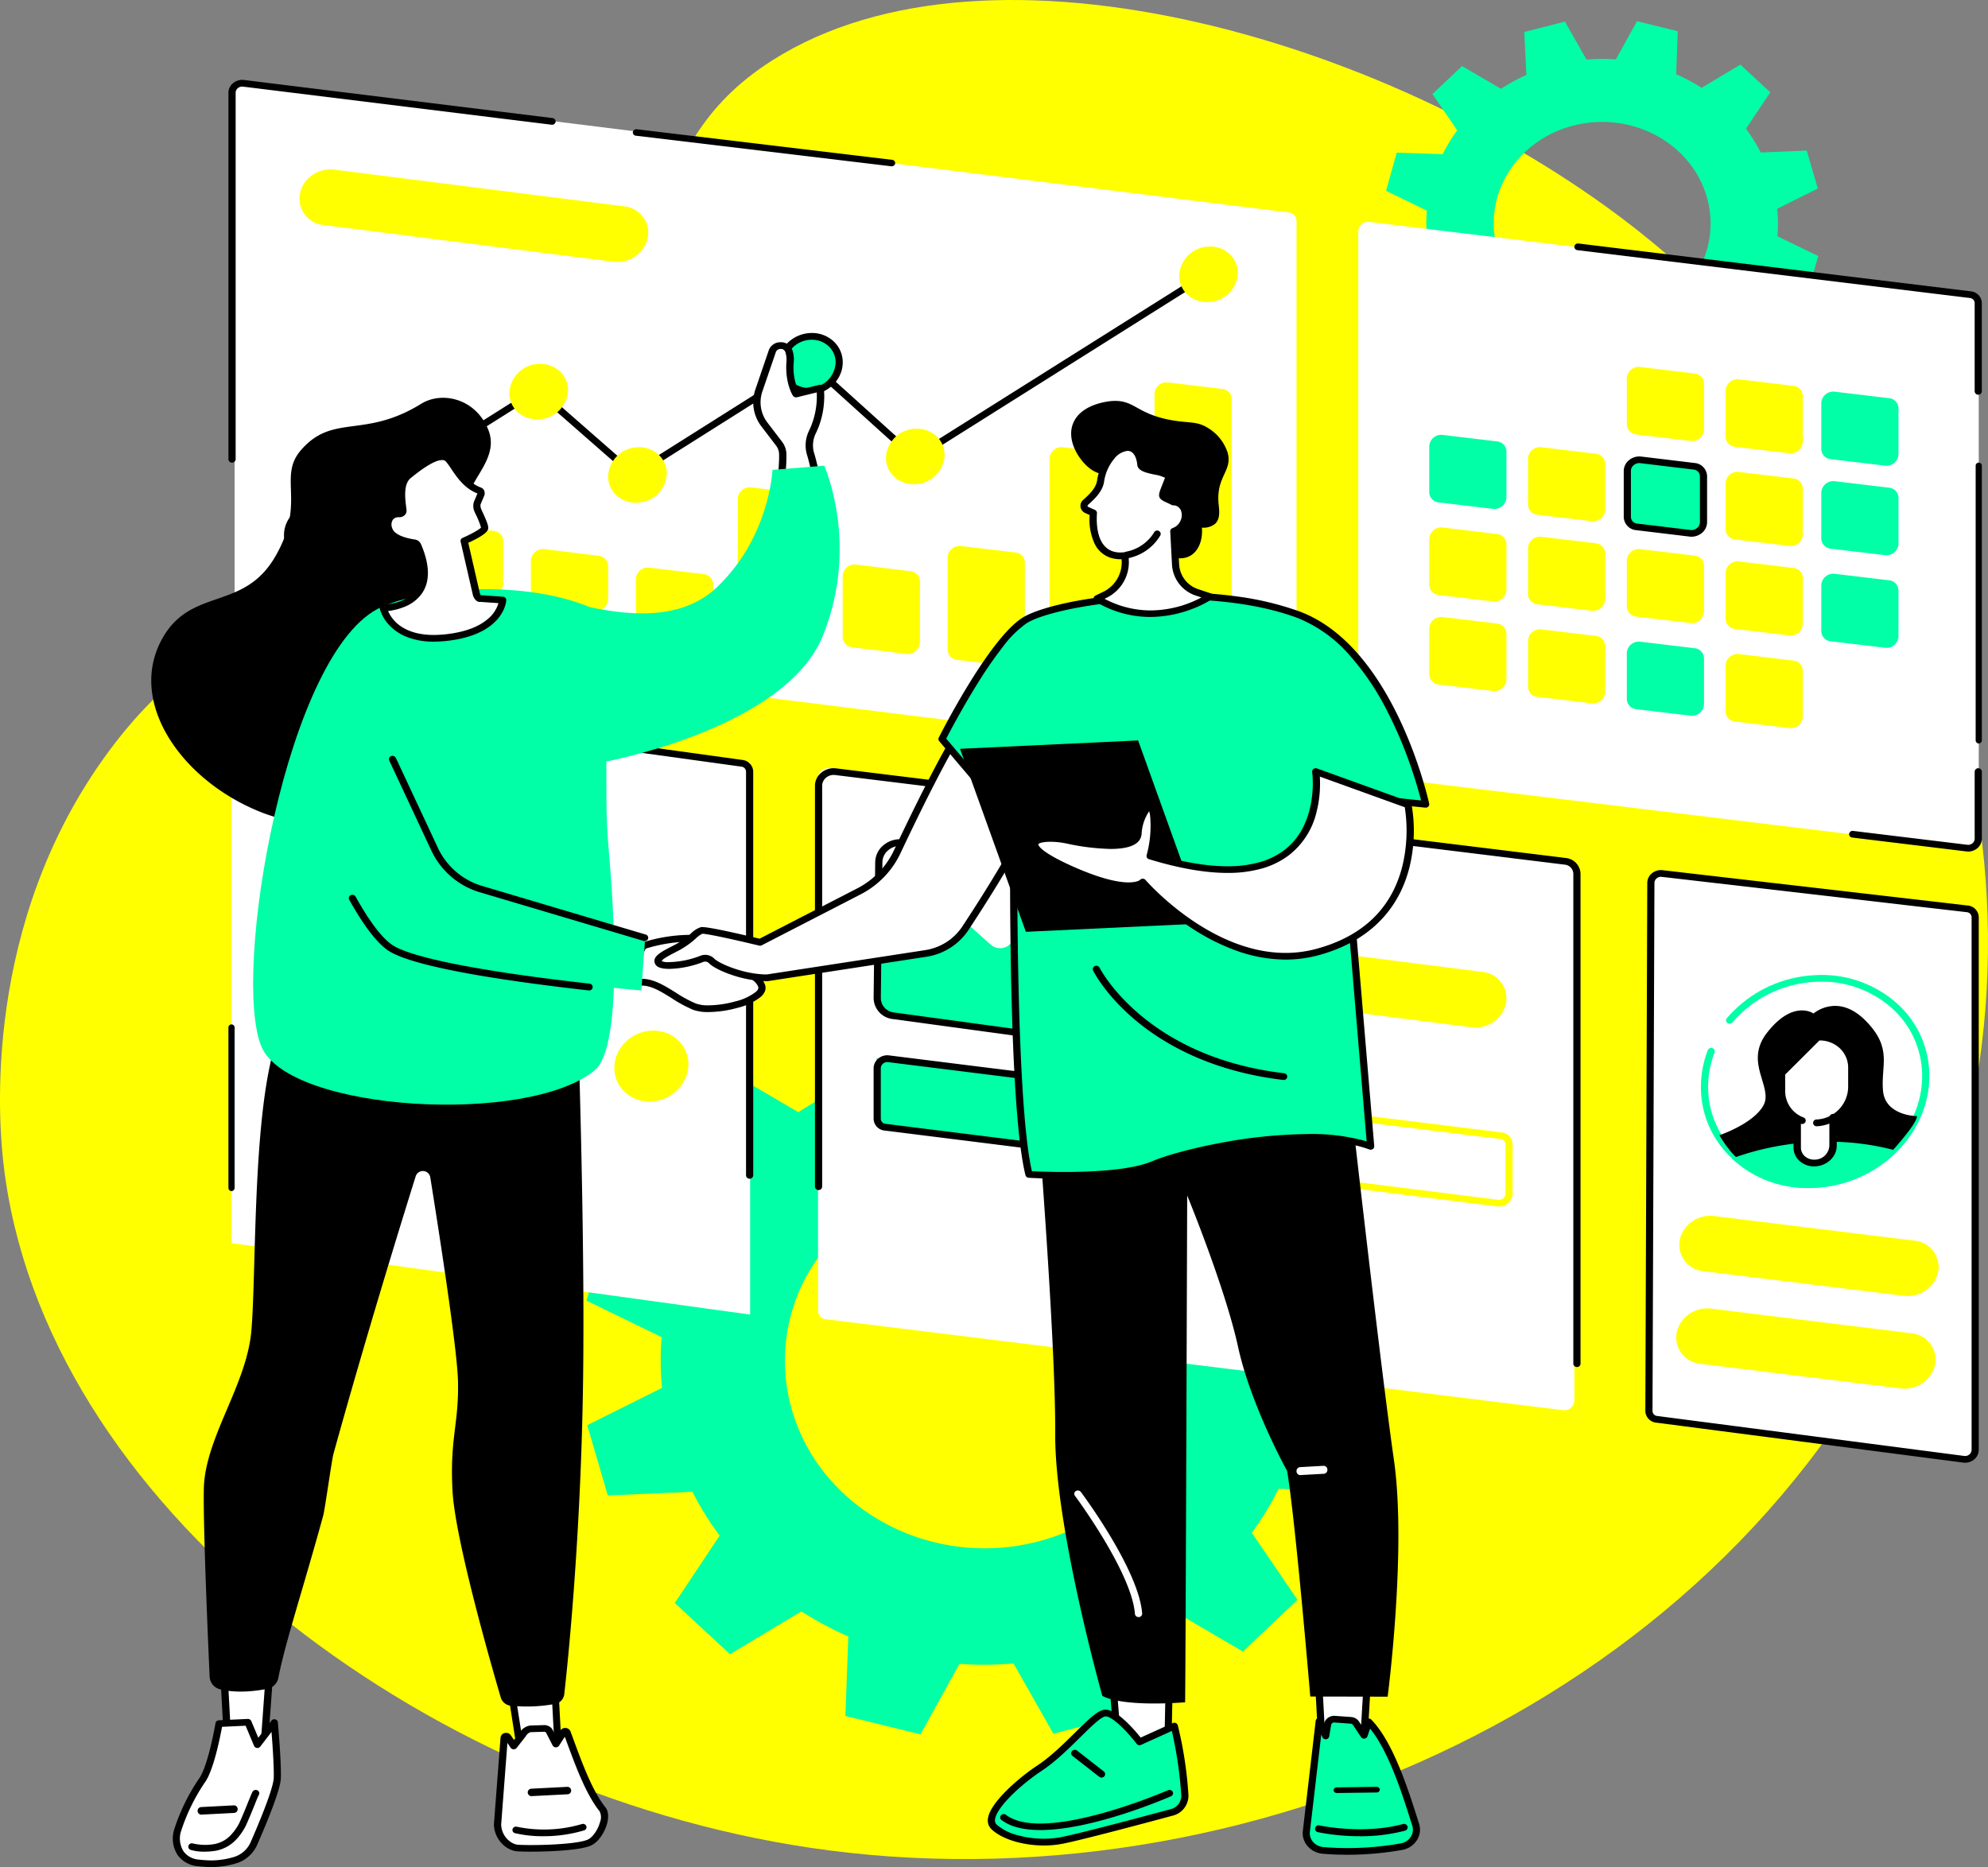 <svg id="_01_illustartion_600x600_animated" data-name="01_illustartion_600x600_animated" xmlns="http://www.w3.org/2000/svg" xmlns:xlink="http://www.w3.org/1999/xlink" width="600" height="563.547" viewBox="0 0 600 563.547">
<rect x="0" y="0" width="600" height="563.547" fill="#808080" stroke="none"/>
<style>
    @keyframes spin {
        from {transform:rotate(0deg);}
        to {transform:rotate(360deg);}
    }
    @keyframes spin-reverse {
        from {transform:rotate(0deg);}
        to {transform:rotate(-360deg);}
    }
    .cog-rotate {
        transform-origin: 50% 50%;
        animation: spin 20s linear infinite;
        transform-box: fill-box;
    }
    .cog-rotate-reverse {
        transform-origin: 50% 50%;
        animation: spin-reverse 23s linear infinite;
        transform-box: fill-box;
    }
 

    </style>
  <defs>
    <clipPath id="clip-path">
      <path id="Pfad_93" data-name="Pfad 93" d="M0,0H600V561.125H0Z" transform="translate(0 0.117)" fill="none"/>
    </clipPath>
  </defs>
  <g id="Gruppe_15" data-name="Gruppe 15" transform="translate(0 -0.117)" clip-path="url(#clip-path)">
    <path id="Pfad_92" data-name="Pfad 92" d="M145.278,141.834c62.763-59.074,44.793-96.1,87.739-123.45C299.1-23.7,422.425,12.507,495.185,70.394c89.114,70.9,135.092,200.354,82.716,317.468C522.124,512.583,375.364,577.326,244.409,557.817,127.467,540.391,12.509,454.2.99,350.817c-1.248-11.206-6.76-71.775,31.9-124,31.95-43.165,62.641-38.16,112.393-84.987" fill="#ff0"/>
  </g>
  <path id="cog_bottom" class="cog-rotate" d="M277.812,523.485l-22.659-5.566.881-23.989a100.468,100.468,0,0,1-14.16-7.572l-21.555,12.928-16.656-15.451L217.2,463.5a90.15,90.15,0,0,1-8.213-13.229l-25.557,1.09-6.187-21.192L199.819,418.9a85.525,85.525,0,0,1-.117-15.307l-22.683-11.03,5.939-21.253,25.574.827a91.24,91.24,0,0,1,8.074-13.281l-13.787-20.222,16.473-15.62L240.966,335.7a99.18,99.18,0,0,1,14.1-7.7l-1.159-23.976,22.593-5.8,12.019,21.183q4.445-.377,8.91-.38c2.477,0,4.97.091,7.41.27l11.76-21.279,22.658,5.571-.881,23.99a100.469,100.469,0,0,1,14.16,7.571l21.558-12.932,16.653,15.45L377.219,358a90.065,90.065,0,0,1,8.212,13.228l25.558-1.089,6.187,21.191L394.591,402.6a85.615,85.615,0,0,1,.118,15.308l22.686,11.03-5.94,21.253-25.574-.827a91.176,91.176,0,0,1-8.073,13.282L391.6,482.87l-16.477,15.623L353.443,485.8a99.021,99.021,0,0,1-14.1,7.7l1.162,23.972-22.593,5.8-12.02-21.183c-2.978.252-5.976.38-8.91.38-2.478,0-4.972-.091-7.41-.271l-11.758,21.279ZM297.24,354.177a64.225,64.225,0,0,0-15.96,2.022,61.393,61.393,0,0,0-22.048,10.6,58.656,58.656,0,0,0-8.558,7.973,56.874,56.874,0,0,0-6.661,9.341,53.219,53.219,0,0,0-4.967,41.578A54.9,54.9,0,0,0,247.5,442.8a58.109,58.109,0,0,0,13.423,13.133,61.964,61.964,0,0,0,17.019,8.424,63.529,63.529,0,0,0,19.229,2.973,64.2,64.2,0,0,0,15.96-2.022,61.4,61.4,0,0,0,22.048-10.6,58.657,58.657,0,0,0,8.558-7.973,56.875,56.875,0,0,0,6.661-9.342,53.219,53.219,0,0,0,4.97-41.572,54.907,54.907,0,0,0-8.45-17.108,58.1,58.1,0,0,0-13.425-13.139,61.95,61.95,0,0,0-17.019-8.423,63.522,63.522,0,0,0-19.23-2.972Z" fill="#00ffa7"/>
  <path id="cog_top" class="cog-rotate-reverse" d="M473.017,128.454l-12.294-3.015.479-12.986a54.521,54.521,0,0,1-7.684-4.1l-11.7,7-9.037-8.364,7.342-11a48.91,48.91,0,0,1-4.457-7.161l-13.868.59-3.356-11.472,12.255-6.1a46.278,46.278,0,0,1-.064-8.286l-12.31-5.974,3.223-11.5,13.877.442a49.44,49.44,0,0,1,4.381-7.189l-7.481-10.947,8.939-8.456L453.023,26.8a53.667,53.667,0,0,1,7.652-4.17l-.63-12.977,12.26-3.142,6.523,11.468q2.412-.2,4.835-.206c1.344,0,2.7.049,4.02.146L494.064,6.4l12.3,3.016L505.881,22.4a54.708,54.708,0,0,1,7.683,4.1l11.7-7,9.037,8.365-7.342,11.005a48.926,48.926,0,0,1,4.457,7.161l13.868-.59,3.357,11.471-12.255,6.1a46.283,46.283,0,0,1,.064,8.286l12.31,5.971-3.223,11.5-13.878-.447a49.3,49.3,0,0,1-4.38,7.189l7.482,10.947-8.939,8.455-11.761-6.871a53.817,53.817,0,0,1-7.654,4.171l.63,12.976-12.259,3.141-6.525-11.458q-2.41.2-4.831.2c-1.346,0-2.7-.049-4.024-.147l-6.381,11.518ZM483.559,36.8A34.925,34.925,0,0,0,474.9,37.9a33.352,33.352,0,0,0-11.977,5.747,31.051,31.051,0,0,0-8.261,9.391,28.752,28.752,0,0,0-2.68,22.479,29.685,29.685,0,0,0,4.585,9.26,31.5,31.5,0,0,0,7.286,7.11,33.657,33.657,0,0,0,9.235,4.56,34.552,34.552,0,0,0,10.435,1.609,34.921,34.921,0,0,0,8.661-1.1,33.348,33.348,0,0,0,11.978-5.747,31.055,31.055,0,0,0,8.261-9.391A28.748,28.748,0,0,0,515.1,59.343a29.694,29.694,0,0,0-4.586-9.261,31.5,31.5,0,0,0-7.286-7.11A33.654,33.654,0,0,0,494,38.412,34.548,34.548,0,0,0,483.559,36.8Z" fill="#00ffa7"/>
  <path id="Pfad_95" data-name="Pfad 95" d="M387.889,229.983,73.168,190.917a2.59,2.59,0,0,1-2.361-2.539V27.885a3,3,0,0,1,3.414-2.823L388.943,64.128a2.592,2.592,0,0,1,2.361,2.538V227.16a3,3,0,0,1-3.415,2.824" fill="#fff"/>
  <path id="Pfad_96" data-name="Pfad 96" d="M269.1,50.193a1.191,1.191,0,0,1-.144-.008l-77.023-9.223a1,1,0,0,1-.932-1.1,1.071,1.071,0,0,1,1.217-.842l77.023,9.224a1,1,0,0,1,.933,1.1,1.054,1.054,0,0,1-1.074.85M70.033,139.634a1.053,1.053,0,0,1-1.089-1.012V27.965a3.753,3.753,0,0,1,1.43-2.9,4.313,4.313,0,0,1,3.234-.928l93.148,11.5a1.028,1.028,0,0,1,.935,1.137,1.08,1.08,0,0,1-1.222.871l-93.147-11.5a2.007,2.007,0,0,0-1.513.444,1.785,1.785,0,0,0-.687,1.376V138.622a1.053,1.053,0,0,1-1.089,1.012"/>
  <path id="Pfad_97" data-name="Pfad 97" d="M367.625,209.484l-16.316-1.952a3.106,3.106,0,0,1-2.862-3.021V118.8a3.61,3.61,0,0,1,4.114-3.365l16.316,1.952a3.106,3.106,0,0,1,2.862,3.021v85.7a3.61,3.61,0,0,1-4.114,3.365m-31.676-3.72-16.318-1.966a3.118,3.118,0,0,1-2.861-3.047v-62.35a3.617,3.617,0,0,1,4.114-3.39l16.317,1.965a3.119,3.119,0,0,1,2.861,3.048v62.35a3.618,3.618,0,0,1-4.113,3.39M305.2,201.1l-16.316-1.936a3.093,3.093,0,0,1-2.862-3V168.155a3.6,3.6,0,0,1,4.114-3.338l16.316,1.935a3.092,3.092,0,0,1,2.862,3V197.76A3.6,3.6,0,0,1,305.2,201.1m-31.677-3.728-16.317-1.991a3.144,3.144,0,0,1-2.861-3.089V173.843a3.631,3.631,0,0,1,4.114-3.436l16.316,1.993a3.144,3.144,0,0,1,2.862,3.088v18.448a3.632,3.632,0,0,1-4.114,3.435m-31.677-4.658-16.316-1.95a3.1,3.1,0,0,1-2.862-3.024V150.478a3.609,3.609,0,0,1,4.114-3.363l16.316,1.95a3.1,3.1,0,0,1,2.862,3.023V189.35a3.61,3.61,0,0,1-4.114,3.364M211.1,188.986l-16.316-1.941a3.1,3.1,0,0,1-2.862-3.009v-9.351a3.6,3.6,0,0,1,4.114-3.347l16.316,1.941a3.1,3.1,0,0,1,2.862,3.009v9.351a3.605,3.605,0,0,1-4.114,3.347m-31.676-4.659-16.318-2a3.148,3.148,0,0,1-2.861-3.092V169.192a3.634,3.634,0,0,1,4.114-3.443l16.317,2a3.147,3.147,0,0,1,2.861,3.1v10.035a3.634,3.634,0,0,1-4.113,3.443m-31.678-4.659-16.316-1.95a3.107,3.107,0,0,1-2.862-3.026V161.661a3.61,3.61,0,0,1,4.114-3.366L149,160.246a3.106,3.106,0,0,1,2.862,3.022V176.3a3.61,3.61,0,0,1-4.114,3.364M185.18,79,97.648,67.925A8.036,8.036,0,0,1,90.373,60c0-5.257,5.022-9.478,10.472-8.807l87.533,11.083a8.036,8.036,0,0,1,7.274,7.918c0,5.258-5.022,9.48-10.472,8.807" fill="#ff0"/>
  <path id="Pfad_98" data-name="Pfad 98" d="M95.184,161.063a1.106,1.106,0,0,1-.9-.443.968.968,0,0,1,.29-1.4l67-42.253a1.143,1.143,0,0,1,1.349.1l28.5,24.958,52.537-33.166a1.145,1.145,0,0,1,1.361.111l30.965,27.98,87.241-54.907a1.134,1.134,0,0,1,1.5.271.968.968,0,0,1-.292,1.4L276.77,139.082a1.147,1.147,0,0,1-1.361-.112l-30.962-27.981-52.526,33.158a1.142,1.142,0,0,1-1.349-.1l-28.5-24.958-66.283,41.8a1.13,1.13,0,0,1-.606.174"/>
  <path id="Pfad_99" data-name="Pfad 99" d="M171.427,117.764a9.163,9.163,0,0,1-8.851,8.816c-4.887.241-8.849-3.307-8.849-7.931a9.164,9.164,0,0,1,8.851-8.816c4.888-.244,8.849,3.307,8.849,7.931" fill="#ff0"/>
  <path id="Pfad_100" data-name="Pfad 100" d="M253.414,109.377a9.164,9.164,0,0,1-8.851,8.816c-4.887.242-8.849-3.306-8.849-7.931a9.164,9.164,0,0,1,8.851-8.815c4.888-.244,8.849,3.307,8.849,7.93" fill="#00ffa7"/>
  <path id="Pfad_101" data-name="Pfad 101" d="M244.094,119.138a9.558,9.558,0,0,1-6.43-2.413,8.61,8.61,0,0,1-2.881-6.467c0-5.1,4.363-9.471,9.726-9.741.174-.013.35-.013.523-.013a9.56,9.56,0,0,1,6.435,2.413,8.609,8.609,0,0,1,2.881,6.466c0,5.1-4.363,9.473-9.726,9.742C244.446,119.133,244.269,119.138,244.094,119.138Zm.94-16.589c-.154,0-.289,0-.412.011a7.99,7.99,0,0,0-7.689,7.7,6.63,6.63,0,0,0,2.21,4.982,7.336,7.336,0,0,0,4.94,1.851c.142,0,.287,0,.43-.011a7.991,7.991,0,0,0,7.689-7.7,6.63,6.63,0,0,0-2.219-4.978,7.361,7.361,0,0,0-4.949-1.855Z"/>
  <path id="Pfad_102" data-name="Pfad 102" d="M201.24,142.919a9.163,9.163,0,0,1-8.851,8.816c-4.887.241-8.849-3.307-8.849-7.931a9.163,9.163,0,0,1,8.851-8.816c4.888-.245,8.849,3.306,8.849,7.931" fill="#ff0"/>
  <path id="Pfad_103" data-name="Pfad 103" d="M104.346,160.621a9.164,9.164,0,0,1-8.851,8.816c-4.887.241-8.849-3.307-8.849-7.931A9.163,9.163,0,0,1,95.5,152.69c4.888-.245,8.849,3.306,8.849,7.931" fill="#caddff"/>
  <path id="Pfad_104" data-name="Pfad 104" d="M95.025,170.38a9.556,9.556,0,0,1-6.43-2.414,8.609,8.609,0,0,1-2.881-6.466c0-5.1,4.363-9.472,9.726-9.741.174-.013.345-.013.515-.013a9.572,9.572,0,0,1,6.442,2.411,8.612,8.612,0,0,1,2.882,6.467c0,5.1-4.363,9.473-9.726,9.742-.175.009-.352.014-.528.014Zm.941-16.59c-.136,0-.275,0-.412.011a7.993,7.993,0,0,0-7.69,7.7,6.635,6.635,0,0,0,2.21,4.982,7.335,7.335,0,0,0,4.933,1.852c.143,0,.288,0,.432-.012a7.99,7.99,0,0,0,7.689-7.7,6.631,6.631,0,0,0-2.214-4.977,7.355,7.355,0,0,0-4.948-1.856Z"/>
  <path id="Pfad_105" data-name="Pfad 105" d="M285.091,137.329a9.163,9.163,0,0,1-8.851,8.816c-4.887.241-8.849-3.307-8.849-7.931a9.163,9.163,0,0,1,8.851-8.816c4.888-.245,8.849,3.306,8.849,7.931M373.6,82.36a9.164,9.164,0,0,1-8.851,8.816c-4.887.241-8.849-3.307-8.849-7.931a9.163,9.163,0,0,1,8.851-8.816c4.888-.245,8.849,3.306,8.849,7.931" fill="#ff0"/>
  <path id="Pfad_106" data-name="Pfad 106" d="M593.792,256.071l-181.48-22.024a2.6,2.6,0,0,1-2.374-2.547V69.819a3.008,3.008,0,0,1,3.413-2.833L594.831,89.01a2.6,2.6,0,0,1,2.374,2.547v161.68a3.008,3.008,0,0,1-3.413,2.834" fill="#fff"/>
  <path id="Pfad_107" data-name="Pfad 107" d="M594.026,257.025a4.249,4.249,0,0,1-.506-.031l-34.5-4.193a1.027,1.027,0,0,1-.933-1.131,1.063,1.063,0,0,1,1.211-.874l34.5,4.192a2,2,0,0,0,1.5-.448,1.788,1.788,0,0,0,.68-1.37V232.883a1.083,1.083,0,0,1,2.161,0V253.17a3.765,3.765,0,0,1-1.413,2.895,4.258,4.258,0,0,1-2.7.965m3.182-32.613a.975.975,0,0,1-.932-1.013V140.647a.935.935,0,1,1,1.864,0V223.4a.975.975,0,0,1-.932,1.013m-.15-105.28a1.05,1.05,0,0,1-1.08-1.016V91.491a1.565,1.565,0,0,0-1.422-1.541L476.1,75.509a1.029,1.029,0,0,1-.932-1.139,1.068,1.068,0,0,1,1.21-.876L594.831,87.936a3.622,3.622,0,0,1,3.3,3.555v26.63a1.05,1.05,0,0,1-1.08,1.016"/>
  <path id="Pfad_108" data-name="Pfad 108" d="M510.172,133.085l-16.316-1.952a3.106,3.106,0,0,1-2.862-3.027v-13.96a3.611,3.611,0,0,1,4.114-3.367l16.316,1.952a3.106,3.106,0,0,1,2.862,3.027v13.96a3.611,3.611,0,0,1-4.114,3.367m29.813,3.727-16.317-1.951a3.107,3.107,0,0,1-2.861-3.028v-13.96a3.61,3.61,0,0,1,4.114-3.367l16.316,1.953a3.106,3.106,0,0,1,2.862,3.027v13.96a3.611,3.611,0,0,1-4.114,3.367" fill="#ff0"/>
  <path id="Pfad_109" data-name="Pfad 109" d="M568.867,140.539l-16.317-1.952a3.106,3.106,0,0,1-2.861-3.027V121.6a3.611,3.611,0,0,1,4.114-3.367l16.316,1.952a3.106,3.106,0,0,1,2.862,3.027v13.961a3.611,3.611,0,0,1-4.114,3.367M450.544,153.582l-16.316-1.952a3.107,3.107,0,0,1-2.862-3.027v-13.96a3.611,3.611,0,0,1,4.114-3.367l16.316,1.952a3.106,3.106,0,0,1,2.862,3.027v13.96a3.611,3.611,0,0,1-4.114,3.367" fill="#00ffa7"/>
  <path id="Pfad_110" data-name="Pfad 110" d="M480.358,157.309l-16.316-1.952a3.107,3.107,0,0,1-2.862-3.027V138.37A3.61,3.61,0,0,1,465.294,135l16.316,1.952a3.107,3.107,0,0,1,2.862,3.027v13.961a3.611,3.611,0,0,1-4.114,3.367" fill="#ff0"/>
  <path id="Pfad_111" data-name="Pfad 111" d="M510.172,161.036l-16.316-1.952a3.106,3.106,0,0,1-2.862-3.027V142.1a3.611,3.611,0,0,1,4.114-3.367l16.316,1.952a3.106,3.106,0,0,1,2.862,3.027v13.96a3.611,3.611,0,0,1-4.114,3.367" fill="#00ffa7"/>
  <path id="Pfad_112" data-name="Pfad 112" d="M510.514,161.995a4.809,4.809,0,0,1-.578-.035l-16.107-1.94a4.1,4.1,0,0,1-3.766-4V142.147a4.252,4.252,0,0,1,1.616-3.276,4.886,4.886,0,0,1,3.083-1.1,4.827,4.827,0,0,1,.58.035l16.109,1.94a4.1,4.1,0,0,1,3.767,4v13.873A4.255,4.255,0,0,1,513.6,160.9a4.891,4.891,0,0,1-3.086,1.094ZM494.762,139.78a2.625,2.625,0,0,0-1.655.591,2.3,2.3,0,0,0-.883,1.772v13.875a2.056,2.056,0,0,0,1.882,2.011l16.108,1.942a2.548,2.548,0,0,0,.293.017,2.638,2.638,0,0,0,1.664-.594,2.3,2.3,0,0,0,.884-1.773V143.75a2.055,2.055,0,0,0-1.883-2.013l-16.11-1.94A2.782,2.782,0,0,0,494.762,139.78Z"/>
  <path id="Pfad_113" data-name="Pfad 113" d="M539.985,164.762l-16.317-1.951a3.107,3.107,0,0,1-2.861-3.028v-13.96a3.61,3.61,0,0,1,4.114-3.367l16.316,1.952a3.107,3.107,0,0,1,2.862,3.027V161.4a3.611,3.611,0,0,1-4.114,3.367" fill="#ff0"/>
  <path id="Pfad_114" data-name="Pfad 114" d="M568.867,167.557l-16.317-1.952a3.106,3.106,0,0,1-2.861-3.027v-13.96a3.611,3.611,0,0,1,4.114-3.367l16.316,1.952a3.106,3.106,0,0,1,2.862,3.027v13.961a3.611,3.611,0,0,1-4.114,3.367" fill="#00ffa7"/>
  <path id="Pfad_115" data-name="Pfad 115" d="M450.544,181.532l-16.316-1.952a3.107,3.107,0,0,1-2.862-3.027v-13.96a3.611,3.611,0,0,1,4.114-3.367l16.316,1.952a3.106,3.106,0,0,1,2.862,3.027v13.96a3.611,3.611,0,0,1-4.114,3.367m29.814,2.8-16.316-1.952a3.107,3.107,0,0,1-2.862-3.027v-13.96a3.61,3.61,0,0,1,4.114-3.367l16.316,1.952A3.107,3.107,0,0,1,484.472,167v13.961a3.611,3.611,0,0,1-4.114,3.367m29.814,3.726L493.856,186.1a3.106,3.106,0,0,1-2.862-3.027v-13.96a3.611,3.611,0,0,1,4.114-3.367l16.316,1.952a3.106,3.106,0,0,1,2.862,3.027v13.96a3.611,3.611,0,0,1-4.114,3.367m29.813,3.727-16.317-1.951a3.107,3.107,0,0,1-2.861-3.028v-13.96a3.61,3.61,0,0,1,4.114-3.367l16.316,1.952a3.107,3.107,0,0,1,2.862,3.027v13.961a3.611,3.611,0,0,1-4.114,3.367" fill="#ff0"/>
  <path id="Pfad_116" data-name="Pfad 116" d="M568.867,195.508l-16.317-1.952a3.106,3.106,0,0,1-2.861-3.027v-13.96A3.611,3.611,0,0,1,553.8,173.2l16.316,1.952a3.106,3.106,0,0,1,2.862,3.027v13.961a3.611,3.611,0,0,1-4.114,3.367" fill="#00ffa7"/>
  <path id="Pfad_117" data-name="Pfad 117" d="M450.544,208.551,434.228,206.6a3.107,3.107,0,0,1-2.862-3.027v-13.96a3.611,3.611,0,0,1,4.114-3.367L451.8,188.2a3.106,3.106,0,0,1,2.862,3.027v13.96a3.611,3.611,0,0,1-4.114,3.367m29.814,3.727-16.316-1.952a3.106,3.106,0,0,1-2.862-3.027v-13.96a3.611,3.611,0,0,1,4.114-3.367l16.316,1.952a3.107,3.107,0,0,1,2.862,3.027v13.96a3.611,3.611,0,0,1-4.114,3.367" fill="#ff0"/>
  <path id="Pfad_118" data-name="Pfad 118" d="M510.172,216l-16.316-1.952a3.106,3.106,0,0,1-2.862-3.027v-13.96a3.611,3.611,0,0,1,4.114-3.367l16.316,1.952a3.106,3.106,0,0,1,2.862,3.027v13.961A3.611,3.611,0,0,1,510.172,216" fill="#00ffa7"/>
  <path id="Pfad_119" data-name="Pfad 119" d="M539.985,219.731l-16.317-1.952a3.106,3.106,0,0,1-2.861-3.027v-13.96a3.61,3.61,0,0,1,4.114-3.367l16.316,1.952A3.107,3.107,0,0,1,544.1,202.4v13.961a3.611,3.611,0,0,1-4.114,3.367" fill="#ff0"/>
  <g id="Gruppe_16" data-name="Gruppe 16">
    <path id="Pfad_91" data-name="Pfad 91" d="M0,0H600V561.125H0Z" fill="none"/>
    <path id="Pfad_120" data-name="Pfad 120" d="M592.84,440.54l-92.977-12.08a2.594,2.594,0,0,1-2.347-2.552l.585-159.516a3,3,0,0,1,3.393-2.824l92.391,10.679a2.6,2.6,0,0,1,2.388,2.548V437.71a3.006,3.006,0,0,1-3.434,2.83" fill="#fff"/>
    <path id="Pfad_121" data-name="Pfad 121" d="M593.093,441.5a4.06,4.06,0,0,1-.541-.035l-92.7-12.068a3.619,3.619,0,0,1-3.268-3.558l.583-159.366a3.779,3.779,0,0,1,1.41-2.884,4.243,4.243,0,0,1,2.7-.971,4.123,4.123,0,0,1,.487.029l92.113,10.671a3.618,3.618,0,0,1,3.33,3.553V437.632a3.775,3.775,0,0,1-1.427,2.911,4.257,4.257,0,0,1-2.685.955ZM501.284,264.646a2.009,2.009,0,0,0-1.278.464,1.8,1.8,0,0,0-.678,1.368l-.582,159.366a1.545,1.545,0,0,0,1.407,1.543l92.7,12.068a1.879,1.879,0,0,0,.243.016,2,2,0,0,0,1.265-.457,1.8,1.8,0,0,0,.687-1.382V276.868a1.563,1.563,0,0,0-1.433-1.54L501.5,264.658a1.935,1.935,0,0,0-.214-.012Z"/>
    <path id="Pfad_122" data-name="Pfad 122" d="M574.592,391.116l-60.466-7.427a8.025,8.025,0,0,1-7.294-7.885c0-5.235,5.035-9.441,10.5-8.77l60.466,7.429a8.025,8.025,0,0,1,7.295,7.885c0,5.236-5.035,9.442-10.5,8.771m-.932,27.948L513.2,411.64a8.024,8.024,0,0,1-7.294-7.885c0-5.236,5.035-9.441,10.5-8.77l60.466,7.429a8.024,8.024,0,0,1,7.3,7.884c0,5.237-5.035,9.442-10.5,8.771" fill="#ff0"/>
    <path id="Pfad_123" data-name="Pfad 123" d="M514.286,328.081c0-17.213,14.808-31.9,33.075-32.813s33.074,12.308,33.074,29.522-14.808,31.9-33.074,32.812-33.075-12.308-33.075-29.521" fill="#fff"/>
    <path id="Pfad_124" data-name="Pfad 124" d="M546.022,358.579a33.812,33.812,0,0,1-22.558-8.272,29.307,29.307,0,0,1-10.11-22.23,30.811,30.811,0,0,1,2.08-11.106,1.112,1.112,0,0,1,1.39-.611,1,1,0,0,1,.658,1.294,28.922,28.922,0,0,0-1.952,10.423,27.366,27.366,0,0,0,9.432,20.761,31.8,31.8,0,0,0,22.807,7.674c17.839-.877,32.353-15.105,32.353-31.719a27.368,27.368,0,0,0-9.432-20.76,31.79,31.79,0,0,0-22.807-7.673,35.066,35.066,0,0,0-25,12.234,1.146,1.146,0,0,1-1.529.169.966.966,0,0,1-.181-1.422,37.3,37.3,0,0,1,26.591-13,34.071,34.071,0,0,1,24.423,8.224A29.311,29.311,0,0,1,582.3,324.793c0,17.671-15.439,32.806-34.415,33.739-.622.03-1.244.045-1.861.045" fill="#00ffa7"/>
    <path id="Pfad_125" data-name="Pfad 125" d="M524.534,350.02A32.3,32.3,0,0,0,547.36,357.6a35.618,35.618,0,0,0,22.826-9.9,78.853,78.853,0,0,0-22.826-2.055,82.235,82.235,0,0,0-22.826,4.374" fill="#99b9ff"/>
    <path id="Pfad_126" data-name="Pfad 126" d="M548.292,351.118a4.7,4.7,0,0,1-5.124-4.59v-24.7l10.248-.512v24.706a5.3,5.3,0,0,1-5.124,5.1" fill="#fff"/>
    <path id="Pfad_127" data-name="Pfad 127" d="M568.3,329.164c-.658-7.7,3-12.712-5.2-21.049-8.489-8.633-15.773-2.206-15.773-2.206s-6.071-4.4-14.04,5.822c-7.033,9.025,1.974,16.358-1.054,21.91s-13.293,9.005-13.293,9.005,3.291,5.978,7.371,8.478l43.306-2.133s8.951-9.528,8.951-12.106c0,0-9.609-.018-10.267-7.722"/>
    <path id="Pfad_128" data-name="Pfad 128" d="M524.534,350.02A32.3,32.3,0,0,0,547.36,357.6a35.618,35.618,0,0,0,22.826-9.9,78.853,78.853,0,0,0-22.826-2.055,82.235,82.235,0,0,0-22.826,4.374" fill="#00ffa7"/>
    <path id="Pfad_129" data-name="Pfad 129" d="M545.584,358.578A34.132,34.132,0,0,1,534,356.586a32.034,32.034,0,0,1-9.982-5.775l-1.344-1.145,1.692-.587a82.638,82.638,0,0,1,22.923-4.364q2.211-.112,4.425-.112a77.717,77.717,0,0,1,18.513,2.162l1.825.449-1.334,1.273A36.475,36.475,0,0,1,547.4,358.532c-.6.031-1.215.046-1.815.046Zm6.147-11.923c-1.426,0-2.884.037-4.332.111a81.028,81.028,0,0,0-20.528,3.654,30.073,30.073,0,0,0,8.759,4.542,32.1,32.1,0,0,0,9.965,1.562c.56,0,1.129-.014,1.691-.042a34.279,34.279,0,0,0,20.492-8.168,76.254,76.254,0,0,0-16.046-1.658Z" fill="#00ffa7"/>
    <path id="Pfad_130" data-name="Pfad 130" d="M548.651,312.94l-.366.018-10.707,10.588v5.518a9.326,9.326,0,0,0,5.3,8.375v9.021a4.807,4.807,0,0,0,5.261,4.658,5.414,5.414,0,0,0,5.261-5.177v-8.852a10.557,10.557,0,0,0,5.606-9.083v-5.9c0-5.346-4.637-9.45-10.355-9.168" fill="#fff"/>
    <path id="Pfad_131" data-name="Pfad 131" d="M547.533,352.057a6.53,6.53,0,0,1-4.3-1.546,5.417,5.417,0,0,1-1.929-4.145V337.6a1.121,1.121,0,0,1,2.232,0v8.762a3.484,3.484,0,0,0,1.234,2.669,4.207,4.207,0,0,0,3,.982,4.426,4.426,0,0,0,4.348-4.172v-8.611a1.121,1.121,0,0,1,2.232,0v8.612c0,3.248-2.9,6.03-6.463,6.2q-.176.008-.352.009"/>
    <path id="Pfad_132" data-name="Pfad 132" d="M548.291,339.944a1.025,1.025,0,1,1-.056-2.049,9.968,9.968,0,0,0,9.559-9.633V322.3a8.044,8.044,0,0,0-2.526-5.9,8.835,8.835,0,0,0-6.152-2.355L538.79,324.338v4.993a8.5,8.5,0,0,0,5.526,7.952,1.012,1.012,0,0,1,.594,1.335,1.092,1.092,0,0,1-1.4.568,10.544,10.544,0,0,1-6.864-9.855v-5.406a1.006,1.006,0,0,1,.3-.71l10.926-10.892a1.1,1.1,0,0,1,.715-.314c.168-.009.336-.014.5-.015a10.984,10.984,0,0,1,7.689,2.95,10.039,10.039,0,0,1,3.16,7.355v5.962c0,6.118-5.2,11.358-11.589,11.681h-.058"/>
  </g>
  <path id="Pfad_140" data-name="Pfad 140" d="M327.018,273.942a6.686,6.686,0,0,1-6.521,6.364,5.941,5.941,0,0,1-6.522-5.724,6.685,6.685,0,0,1,6.522-6.367,5.941,5.941,0,0,1,6.522,5.728" fill="#99b9ff"/>
  <g id="Gruppe_17" data-name="Gruppe 17">
    <path id="Pfad_133" data-name="Pfad 133" d="M246.894,357.557V234.725a3,3,0,0,1,3.409-2.832l222.491,27.449a2.594,2.594,0,0,1,2.363,2.545V422.8a3,3,0,0,1-3.409,2.831L249.257,398.187a2.594,2.594,0,0,1-2.363-2.545Z" fill="#fff"/>
    <path id="Pfad_134" data-name="Pfad 134" d="M394.1,355.783,264.6,340.056V319.448l129.5,15.727Z" fill="#00ffa7"/>
    <path id="Pfad_135" data-name="Pfad 135" d="M452.41,364.168a4.144,4.144,0,0,1-.524-.033l-95.5-11.969a1.024,1.024,0,0,1-.928-1.135,1.069,1.069,0,0,1,1.215-.867l95.5,11.969a1.99,1.99,0,0,0,1.5-.443,1.786,1.786,0,0,0,.683-1.373V345.339a1.558,1.558,0,0,0-1.418-1.53l-97.965-12.1a1.025,1.025,0,0,1-.93-1.134,1.075,1.075,0,0,1,1.213-.87l97.966,12.1a3.611,3.611,0,0,1,3.3,3.533v14.981a3.751,3.751,0,0,1-1.421,2.893,4.264,4.264,0,0,1-2.69.957" fill="#ff0"/>
    <path id="Pfad_136" data-name="Pfad 136" d="M338.587,350.193a1.136,1.136,0,0,1-.144-.009l-71.471-8.947a3.651,3.651,0,0,1-3.307-3.589V322.426a3.828,3.828,0,0,1,1.423-2.936,4.249,4.249,0,0,1,3.223-.942l75.467,9.434a1.039,1.039,0,0,1,.934,1.152,1.076,1.076,0,0,1-1.218.883l-75.468-9.435a1.981,1.981,0,0,0-1.508.451,1.821,1.821,0,0,0-.684,1.393v15.222a1.558,1.558,0,0,0,1.423,1.555l71.471,8.948a1.038,1.038,0,0,1,.937,1.151,1.067,1.067,0,0,1-1.074.891"/>
    <path id="Pfad_137" data-name="Pfad 137" d="M444.187,310.06l-87.534-11.079a8.034,8.034,0,0,1-7.274-7.922c0-5.257,5.022-9.478,10.472-8.807l87.533,11.084a8.036,8.036,0,0,1,7.274,7.918c0,5.258-5.022,9.481-10.472,8.807" fill="#ff0"/>
    <path id="Pfad_138" data-name="Pfad 138" d="M264.6,301.107V291.95l17-16.865a4.319,4.319,0,0,1,5.84-.289l11.652,10.4a4.311,4.311,0,0,0,5.667-.131l1.061-.947A4.309,4.309,0,0,1,311.5,284l23.815,21.451.09,2.963a6.5,6.5,0,0,1-7.472,6.316l-58.31-8.092a5.628,5.628,0,0,1-5.023-5.527" fill="#00ffa7"/>
    <path id="Pfad_139" data-name="Pfad 139" d="M329.765,315.721a7.774,7.774,0,0,1-1.039-.07L269.5,307.587a6.459,6.459,0,0,1-5.832-6.365l.477-41.037a6.776,6.776,0,0,1,2.6-5.161,7.823,7.823,0,0,1,4.907-1.725,7.718,7.718,0,0,1,.886.051L331.29,260.2a6.464,6.464,0,0,1,5.978,6.31v42.253a6.757,6.757,0,0,1-2.635,5.258,7.815,7.815,0,0,1-4.868,1.7Zm-58.117-60.4a5.535,5.535,0,0,0-3.469,1.227,4.815,4.815,0,0,0-1.858,3.663l-.476,41.037a4.4,4.4,0,0,0,3.97,4.346l59.231,8.065a5.369,5.369,0,0,0,.727.05,5.517,5.517,0,0,0,3.436-1.211,4.8,4.8,0,0,0,1.88-3.731V266.507a4.409,4.409,0,0,0-4.071-4.308l-58.753-6.847a5.372,5.372,0,0,0-.617-.035Z"/>
    <path id="Pfad_141" data-name="Pfad 141" d="M475.934,412.615a1.051,1.051,0,0,1-1.085-1.014V263.77a2.848,2.848,0,0,0-2.6-2.793L252.016,233.923a3.561,3.561,0,0,0-2.678.788,3.163,3.163,0,0,0-1.2,2.433V358.176a1.089,1.089,0,0,1-2.175,0V237.144a5.138,5.138,0,0,1,1.943-3.957,5.839,5.839,0,0,1,4.393-1.274L472.533,258.97a4.91,4.91,0,0,1,4.486,4.8V411.6a1.051,1.051,0,0,1-1.085,1.014"/>
  </g>
  <g id="Gruppe_18" data-name="Gruppe 18">
    <path id="Pfad_142" data-name="Pfad 142" d="M226.4,396.778,69.876,375.214V208.578L226.4,230.141Z" fill="#fff"/>
    <path id="Pfad_143" data-name="Pfad 143" d="M226.244,355.778a1.052,1.052,0,0,1-1.085-1.017V232.932a1.55,1.55,0,0,0-1.4-1.537L73.33,210.63a2,2,0,0,0-1.521.434,1.8,1.8,0,0,0-.7,1.39v18.261a1.085,1.085,0,0,1-2.165,0V212.453a3.776,3.776,0,0,1,1.447-2.928,4.264,4.264,0,0,1,3.253-.907l150.434,20.76a3.636,3.636,0,0,1,3.251,3.549V354.766a1.052,1.052,0,0,1-1.085,1.012M69.876,359.51a.975.975,0,0,1-.932-1.011V310.213a.935.935,0,1,1,1.864,0V358.5a.975.975,0,0,1-.932,1.014"/>
    <path id="Pfad_144" data-name="Pfad 144" d="M207.764,321.212c0,5.909-5.006,10.953-11.18,11.264s-11.18-4.224-11.18-10.134,5.005-10.951,11.18-11.264,11.18,4.225,11.18,10.134" fill="#ff0"/>
  </g>
  <path id="Pfad_145" data-name="Pfad 145" d="M167.432,506.715l1.2,22.36-11.484-.113-3.421-21.6Z" fill="#fff"/>
  <path id="Pfad_146" data-name="Pfad 146" d="M168.51,530.007h-.015l-11.3-.112a1.033,1.033,0,0,1-1.033-.853l-3.355-21.467a.965.965,0,0,1,.228-.781,1.076,1.076,0,0,1,.76-.366l13.48-.645h.04a1.086,1.086,0,0,1,.721.257.976.976,0,0,1,.347.692l1.182,22.224a.972.972,0,0,1-.293.743,1.083,1.083,0,0,1-.762.308Zm-2.183-22.175-11.262.54,3.061,19.53L167.4,528Z"/>
  <path id="Pfad_147" data-name="Pfad 147" d="M156.995,557.874c4.685.249,17.555,0,21.134-1.669,3.152-1.474,5.656-7.813,3.9-10.056-4.386-5.607-7.69-15.54-10.508-23.289a.6.6,0,0,0-1.047-.1l-2.258,3.583-2-3.985a1.8,1.8,0,0,0-1.394-.736l-4.018.119a3.161,3.161,0,0,0-2.372,1.661l-2.708,3.533-1.755-2.7a.589.589,0,0,0-1.074.246l-1.963,26.246c.128,4.194,3.34,7,6.063,7.147" fill="#fff"/>
  <path id="Pfad_148" data-name="Pfad 148" d="M160.214,558.89q-1.968.008-3.935-.08c-3.366-.177-7.066-3.471-7.211-8.094a.728.728,0,0,1,0-.1l2-26.141a1.585,1.585,0,0,1,1.28-1.394,1.837,1.837,0,0,1,.4-.044,1.707,1.707,0,0,1,1.435.74l.932,1.4,1.77-2.257a4.325,4.325,0,0,1,3.283-2.112h.056l4.059-.118h.085a2.974,2.974,0,0,1,2.282,1.177.983.983,0,0,1,.08.131l1.16,2.258,1.252-1.942a1.7,1.7,0,0,1,1.438-.757,1.223,1.223,0,0,1,.181.009,1.646,1.646,0,0,1,1.419,1.038q.332.893.673,1.822l.223.6c2.692,7.317,5.744,15.61,9.662,20.5.859,1.074,1.034,2.8.492,4.85-.641,2.43-2.436,5.55-4.863,6.659-2.982,1.37-11.643,1.855-18.153,1.855Zm-7.072-32.838-1.887,24.655c.142,3.762,3.134,5.993,5.147,6.1,1.079.056,2.442.086,3.942.086,6.479,0,14.578-.515,17.051-1.645,1.494-.683,3.09-2.977,3.712-5.335a4,4,0,0,0-.13-3.189c-4.118-5.145-7.228-13.594-9.971-21.049l-.538-1.474-1.75,2.708a1.15,1.15,0,0,1-.954.49h-.038a1.094,1.094,0,0,1-.937-.573l-2-3.886a.742.742,0,0,0-.492-.241l-4.044.118h-.085a2.385,2.385,0,0,0-1.419,1.156q-.027.042-.057.081l-2.761,3.519a1.1,1.1,0,0,1-.854.419H155a1.113,1.113,0,0,1-.892-.48Z"/>
  <path id="Pfad_149" data-name="Pfad 149" d="M164.073,554.231a36.911,36.911,0,0,1-8.634-.921,1,1,0,0,1-.742-1.238,1.078,1.078,0,0,1,1.311-.7,40.329,40.329,0,0,0,19.621-.818,1.08,1.08,0,0,1,1.339.652,1,1,0,0,1-.693,1.264,42.6,42.6,0,0,1-12.2,1.761m-3.648-12.1a1.124,1.124,0,0,1-.054-2.248l10.82-.552a1.122,1.122,0,1,1,.113,2.241l-10.822.553h-.057"/>
  <path id="Pfad_150" data-name="Pfad 150" d="M81.056,499.262l-1.917,26.862L68.5,526.28l-1.415-26.356Z" fill="#fff"/>
  <path id="Pfad_151" data-name="Pfad 151" d="M68.749,527.211H68.73a1.072,1.072,0,0,1-1.105-.973l-1.476-27.085a.985.985,0,0,1,.284-.738,1.141,1.141,0,0,1,.767-.337l14.557-.68H81.8a1.161,1.161,0,0,1,.8.3.99.99,0,0,1,.315.788l-2,27.6a1.078,1.078,0,0,1-1.086.956ZM80.626,499.5l-12.21.571,1.365,25.071,9-.13L80.625,499.5Z"/>
  <path id="Pfad_152" data-name="Pfad 152" d="M82.927,519.848s1.075,11.974.906,16.827c-.12,3.473-4.632,14.157-7.187,19.952a9.162,9.162,0,0,1-5.8,4.931,25.382,25.382,0,0,1-10.982.8c-5.718-.6-7.742-5.36-6.32-10.082A58.973,58.973,0,0,1,61.1,537.092c2.846-4.346,4.983-16.919,4.983-16.919l8.818-.415,2.864,6.784Z" fill="#fff"/>
  <path id="Pfad_153" data-name="Pfad 153" d="M63.922,563.547a38.906,38.906,0,0,1-4.1-.258,8.363,8.363,0,0,1-6.163-3.306,9.151,9.151,0,0,1-1.011-8.017,59.758,59.758,0,0,1,7.6-15.385c2.7-4.138,4.772-16.369,4.793-16.492a1.057,1.057,0,0,1,1.006-.848l8.738-.414h.024a1.1,1.1,0,0,1,1.027.637l2.119,5.045,3.97-5.175a1.1,1.1,0,0,1,.869-.418,1.125,1.125,0,0,1,.286.037,1.027,1.027,0,0,1,.782.886c.011.119,1.071,11.98.9,16.886-.118,3.416-3.981,12.889-7.2,20.235a10.111,10.111,0,0,1-6.447,5.5,26.462,26.462,0,0,1-7.193,1.087Zm10.2-42.672-7.107.336c-.525,2.88-2.437,12.58-4.938,16.421a57.916,57.916,0,0,0-7.368,14.879,7.266,7.266,0,0,0,.726,6.347,6.261,6.261,0,0,0,4.624,2.429,36.494,36.494,0,0,0,3.848.247,24.409,24.409,0,0,0,6.623-1.015,8.04,8.04,0,0,0,5.042-4.328c4.393-10.015,6.96-17.134,7.043-19.532.115-3.318-.369-10.145-.668-13.918l-3.4,4.441a1.1,1.1,0,0,1-.868.418,1.13,1.13,0,0,1-.134-.008,1.064,1.064,0,0,1-.864-.63l-2.557-6.087Z"/>
  <path id="Pfad_154" data-name="Pfad 154" d="M61.657,558.889a13.957,13.957,0,0,1-4.093-.528,1.012,1.012,0,0,1-.676-1.294,1.084,1.084,0,0,1,1.357-.645,16.267,16.267,0,0,0,6.3.209,9.06,9.06,0,0,0,5.293-2.943,15.331,15.331,0,0,0,2.429-3.533c.964-2.117,1.936-4.53,2.646-6.29,1.145-2.841,1.262-3.092,1.555-3.346a1.111,1.111,0,0,1,1.515.072.986.986,0,0,1,.064,1.3c-.162.3-.655,1.524-1.134,2.71-.716,1.778-1.7,4.214-2.68,6.371A17.324,17.324,0,0,1,71.492,555a11.227,11.227,0,0,1-6.56,3.646,20.916,20.916,0,0,1-3.274.246Z"/>
  <path id="Pfad_155" data-name="Pfad 155" d="M60.735,547.714a1.145,1.145,0,0,1-.055-2.285l9.895-.515a1.144,1.144,0,0,1,.111,2.284l-9.894.513h-.057M173.445,280.8s3.327,83,2.515,137.181c-.7,46.589-4.589,83.9-5.665,93.443a3.383,3.383,0,0,1-2.85,2.891,47.064,47.064,0,0,1-13.333.509,3.488,3.488,0,0,1-2.96-2.4c-2.7-9.182-13.777-47.593-14.579-62.429-.869-16.079,2-20.255,1.642-33.376-.268-9.823-5.673-44.553-8.373-61.39a2.27,2.27,0,0,0-4.351-.277C120.6,370.563,110.2,404.3,100.627,438.87c-.491,1.772-2.584,16.781-3.062,18.526-5.921,21.6-11.653,38.957-13.554,49.064a4.228,4.228,0,0,1-3.392,3.287c-3.354.67-9.012,1.4-14.135.15a4.13,4.13,0,0,1-3.214-3.773c-.495-11-2.27-51.9-1.643-58.817,1.346-14.826,12.872-29.9,14.239-45.646s.527-55.057,5.345-78.887,15.33-50.842,15.33-50.842ZM127.159,121.856c6.093-3.774,16.253-1.74,20.166,7.738,3.2,7.744-3.954,13.722-5.765,19.432-5.857,18.474,13.094,57.9.219,78.033-10.272,16.061-38.84,27.906-63.481,17.89C54.87,235.427,38.942,212.5,48.446,193.741c8.544-16.872,24.686-8.891,34.488-25.518,9.663-16.392.792-24.108,7.861-32.315,9.666-11.222,19.1-3.357,36.364-14.053"/>
  <path id="Pfad_156" data-name="Pfad 156" d="M94.245,314.79a1.085,1.085,0,0,1-.977-.572.965.965,0,0,1,.515-1.325,33.947,33.947,0,0,0,18.69-20.629,1.081,1.081,0,0,1,1.3-.738,1,1,0,0,1,.8,1.2A35.467,35.467,0,0,1,94.7,314.7a1.147,1.147,0,0,1-.458.1M232.736,106.054,228.9,117.676a11.342,11.342,0,0,0,1.7,10.644l4.3,5.837a5.622,5.622,0,0,1,.932,3.314c.053,2.638-.366,6.663-.366,6.663l10.25.158s-1.125-5.109-1.642-6.864a9.438,9.438,0,0,1,.354-6.816,25.663,25.663,0,0,0,2.334-13.486L239.74,118.9s-2.173-3.494-1.763-9.6a8.476,8.476,0,0,0-.384-3.5,2.593,2.593,0,0,0-4.859.249" fill="#fff"/>
  <path id="Pfad_157" data-name="Pfad 157" d="M246.437,145.225h-.018l-10.57-.158a1.16,1.16,0,0,1-.808-.338.959.959,0,0,1-.275-.772c0-.038.426-3.985.373-6.518a4.516,4.516,0,0,0-.763-2.74l-4.436-5.818a11.951,11.951,0,0,1-1.9-11.5l3.942-11.534a3.687,3.687,0,0,1,3.486-2.548h.155a3.583,3.583,0,0,1,3.48,2.246,9.163,9.163,0,0,1,.455,3.879,16.975,16.975,0,0,0,1.312,8.3l6.359-1.547a1.217,1.217,0,0,1,.287-.034,1.178,1.178,0,0,1,.613.169,1.006,1.006,0,0,1,.482.707,22.137,22.137,0,0,1,.079,4.519,25.265,25.265,0,0,1-2.572,9.475,8.182,8.182,0,0,0-.3,6.092c.555,1.818,1.7,6.853,1.711,6.9a.942.942,0,0,1-.229.851A1.149,1.149,0,0,1,246.437,145.225Zm-10.825-39.9h-.052a1.489,1.489,0,0,0-1.441,1.055l-.007.023a.129.129,0,0,1-.008.028L230.146,118a10.092,10.092,0,0,0,1.6,9.713l4.443,5.825a6.425,6.425,0,0,1,1.16,3.86c.038,1.849-.157,4.342-.276,5.663l7.991.119c-.291-1.246-1.008-4.281-1.39-5.534a10.028,10.028,0,0,1,.427-7.484,23.962,23.962,0,0,0,2.4-11.719l-5.945,1.457a1.206,1.206,0,0,1-.285.034,1.138,1.138,0,0,1-.955-.5c-.1-.152-2.409-3.8-1.967-10.135a7.353,7.353,0,0,0-.338-3.089,1.426,1.426,0,0,0-1.4-.888Z"/>
  <path id="Pfad_158" data-name="Pfad 158" d="M163.975,180.274c9.084.934,36.462,12.16,52.421-3.045s16.748-35.412,16.748-35.412l15.615-1.251s10.745,23.7-.407,51.329c-11.383,28.2-66.223,38.112-66.223,38.112Z" fill="#00ffa7"/>
  <path id="Pfad_159" data-name="Pfad 159" d="M182.906,185.626c-18.363-10.393-51.241-9.52-67.587-2.493C86.325,195.6,69.7,294.688,78.972,316.05c8.468,19.508,80.55,23.653,100.558,6.963,8.525-7.11,5.7-49.526,4.192-66.478q-.685-7.729-.7-15.487Z" fill="#00ffa7"/>
  <path id="Pfad_160" data-name="Pfad 160" d="M120.428,155.071a1,1,0,0,0,1.08-1.073c-.327-2.824-1.3-8.121,1.614-10.5,3.738-3.044,9.964-7.679,12.376-4.844,2.116,2.485,4.252,7.528,9.36,9.4.49.18.538.835.32,1.278l-1.07,2.517a3.414,3.414,0,0,0,.2,2.159c.709,1.567,2.347,4.836,2.029,5.523-.619,1.337-6.2,3.725-6.2,3.725l3.691,15.976c.14.607.577,1.612,1.22,1.462l6.814.468s-.424,8.659-14.912,11.05c-18.933,3.124-21.422-8.641-21.422-8.641s18.51-.271,10.449-18.969a1.335,1.335,0,0,0-1.049-.77c-1.8-.253-6.779-1.16-7.725-4.13-1-3.152,1.025-4.723,3.225-4.631" fill="#fff"/>
  <path id="Pfad_161" data-name="Pfad 161" d="M131.011,193.671a21.916,21.916,0,0,1-8.515-1.539,14.458,14.458,0,0,1-4.968-3.4,11.791,11.791,0,0,1-2.911-5.017.956.956,0,0,1,.221-.832,1.113,1.113,0,0,1,.827-.375,17.055,17.055,0,0,0,3.79-.614,10.887,10.887,0,0,0,6.007-3.8c2.151-3.02,2.007-7.432-.429-13.116a.247.247,0,0,0-.193-.144c-2.74-.388-7.493-1.531-8.538-4.833a4.424,4.424,0,0,1,.594-4.428,4.489,4.489,0,0,1,3.483-1.5h.168q-.069-.358-.108-.72c-.405-3.2-1.013-8.039,2.057-10.554,5.031-4.125,8.4-5.965,10.919-5.965.142,0,.284.006.421.018a3.591,3.591,0,0,1,2.5,1.249,27.779,27.779,0,0,1,1.678,2.319l.016.024c1.633,2.422,3.665,5.437,7.132,6.719a1.685,1.685,0,0,1,.974.916,2.111,2.111,0,0,1-.067,1.719l-1.039,2.459a2.9,2.9,0,0,0,.189,1.389c.081.182.176.388.277.606l.1.218c1.536,3.319,2.013,4.645,1.631,5.475-.619,1.344-3.963,3.012-5.9,3.887l3.479,15.146a2.456,2.456,0,0,0,.26.662l6.723.465a1.035,1.035,0,0,1,1.007,1.055c-.019.386-.636,9.471-15.681,11.968a37.543,37.543,0,0,1-6.1.538Zm-10.667-37.565a2.235,2.235,0,0,0-1.738.719,2.694,2.694,0,0,0-.22,2.608c.752,2.375,5.379,3.206,6.78,3.4a2.407,2.407,0,0,1,1.886,1.392c2.72,6.346,2.792,11.393.213,15a11.715,11.715,0,0,1-5.189,3.936,19.089,19.089,0,0,1-4.954,1.262,10.633,10.633,0,0,0,3.66,4.466c2.565,1.833,5.988,2.763,10.173,2.763a35.567,35.567,0,0,0,5.777-.512c4.576-.759,8.139-2.235,10.591-4.387a9.774,9.774,0,0,0,3.114-4.706L145,181.67a1.665,1.665,0,0,1-.177.01,1.712,1.712,0,0,1-.862-.237,3.322,3.322,0,0,1-1.28-2.037l-3.659-15.93a.993.993,0,0,1,.608-1.131c2.52-1.085,5.062-2.514,5.549-3.119a24.187,24.187,0,0,0-1.579-3.951l-.035-.076c-.13-.28-.251-.542-.351-.767a4.224,4.224,0,0,1-.185-2.964l1.04-2.458c.01-.021.018-.042.025-.06-3.955-1.571-6.144-4.816-7.9-7.423l-.009-.014a26.45,26.45,0,0,0-1.553-2.155,1.351,1.351,0,0,0-.99-.487q-.108-.009-.217-.009c-1.877,0-5.071,1.837-9.493,5.46-2.213,1.817-1.662,6.193-1.332,8.807l.1.795a1.889,1.889,0,0,1-.559,1.565,2.258,2.258,0,0,1-1.589.622H120.5q-.076-.005-.152,0Z"/>
  <path id="Pfad_162" data-name="Pfad 162" d="M194.035,285.4s11.009-3.716,18.644-1.671c0,0,1.141,4.532,4.438,6.552s11.365,2.954,12.9,7.312-14.6,8.552-20.36,6.341-10.963-7.719-16.425-7.455.8-11.079.8-11.079" fill="#fff"/>
  <path id="Pfad_163" data-name="Pfad 163" d="M213.827,305.473a13.28,13.28,0,0,1-4.574-.661,39.1,39.1,0,0,1-6.52-3.522c-3.139-1.958-6.1-3.807-9-3.807-.11,0-.221,0-.329.008-.084,0-.168.007-.25.007a2.884,2.884,0,0,1-2.556-1.217c-1.91-2.843,1.823-9.9,2.591-11.281a1.055,1.055,0,0,1,.6-.49,48.238,48.238,0,0,1,13.613-2.329,21.612,21.612,0,0,1,5.55.651,1.049,1.049,0,0,1,.758.749c.045.169,1.139,4.162,3.94,5.875a23.264,23.264,0,0,0,4.084,1.66c3.734,1.284,7.967,2.74,9.166,6.128.3.861.326,2.192-1.3,3.646a18.343,18.343,0,0,1-6.944,3.291,34.072,34.072,0,0,1-8.824,1.292Zm-20.108-10.041c3.557,0,6.934,2.106,10.2,4.143h.005a37.676,37.676,0,0,0,6.138,3.336,10.906,10.906,0,0,0,3.779.532,31.711,31.711,0,0,0,8-1.162,16.458,16.458,0,0,0,6.266-2.884c.637-.57.885-1.074.735-1.5-.867-2.451-4.578-3.726-7.852-4.851h-.008a24.453,24.453,0,0,1-4.508-1.865c-2.878-1.76-4.238-5.142-4.689-6.514a20.176,20.176,0,0,0-4.356-.431,46.533,46.533,0,0,0-12.524,2.081,32,32,0,0,0-2.158,5.052c-.421,1.331-.82,3.071-.327,3.8.06.089.184.273.75.273h.123q.213-.01.426-.01Z"/>
  <path id="Pfad_164" data-name="Pfad 164" d="M118.491,229.075l12.83,27.47A22.619,22.619,0,0,0,145.5,268.457L194.72,283.1l-1.153,15.853s-64.662-5.627-75.845-13.276C107.256,278.524,94.1,245.5,94.1,245.5Z" fill="#00ffa7"/>
  <path id="Pfad_165" data-name="Pfad 165" d="M194.566,284.044a1.156,1.156,0,0,1-.332-.048L145.1,269.4a23.634,23.634,0,0,1-14.812-12.445l-12.81-27.4a.98.98,0,0,1,.565-1.323,1.121,1.121,0,0,1,1.428.524l12.806,27.4a21.512,21.512,0,0,0,13.487,11.325l49.131,14.6a.994.994,0,0,1,.7,1.266,1.082,1.082,0,0,1-1.034.7M177.8,298.951a1.014,1.014,0,0,1-.128-.008c-23.569-2.652-53.24-6.919-60.735-12.191-3.327-2.342-7.209-7.445-11.533-15.168a1.006,1.006,0,0,1,.442-1.393,1.1,1.1,0,0,1,1.46.423c4.17,7.455,7.845,12.322,10.913,14.48,5.55,3.9,26.755,8.1,59.707,11.8a1.041,1.041,0,0,1,.945,1.143,1.063,1.063,0,0,1-1.071.909"/>
  <path id="Pfad_166" data-name="Pfad 166" d="M318.418,224.842c-1.886-7.361-24.091-9.788-26.555-6.33-5.722,8.03-15.541,28.167-20.79,39.251A25.437,25.437,0,0,1,259.6,269.42l-29.625,15.19c-1.577-.378-16.081-3.829-17.527-3.545-1.53.3-3.339,2.965-7.137,4.965s-6.664,3.2-5.766,4.748c.8,1.379,7.923.841,12.936-1.215a2.721,2.721,0,0,1,2.943.6c1.79,1.834,9.654,5.1,16.714,5.064l47.5-7.268a17.423,17.423,0,0,0,11.937-7.448c9.071-13.687,29.366-45.814,26.841-55.668" fill="#fff"/>
  <path id="Pfad_167" data-name="Pfad 167" d="M231.516,296.156h-.055a34.385,34.385,0,0,1-10.61-1.9c-3.162-1.066-5.8-2.426-6.9-3.55a1.581,1.581,0,0,0-1.133-.468,1.52,1.52,0,0,0-.582.113,30.057,30.057,0,0,1-10.21,2.091c-2.243,0-3.691-.454-4.186-1.314a1.986,1.986,0,0,1-.261-1.6c.413-1.412,2.6-2.545,5.127-3.856l1.35-.7a23.331,23.331,0,0,0,4.426-3.172l.009-.008a7.464,7.464,0,0,1,3.059-1.951,1.924,1.924,0,0,1,.356-.026c2.2,0,10.642,1.912,17.334,3.516l29.4-15.143A24.721,24.721,0,0,0,269.693,256.9c5.358-11.364,15.207-31.638,20.983-39.783.653-.917,2.458-2.017,7.345-2.017a43.091,43.091,0,0,1,6.741.578c3.059.509,13.149,2.6,14.565,8.158,2.543,9.97-15.891,39.98-27.106,56.981a18.6,18.6,0,0,1-12.746,7.983l-47.737,7.342a1.389,1.389,0,0,1-.222.014ZM212.835,288.2a3.823,3.823,0,0,1,2.734,1.139c1.417,1.46,8.889,4.779,15.89,4.779h.013l47.652-7.324a16.4,16.4,0,0,0,11.245-7.047c18.506-28.051,28.54-48.774,26.842-55.436-.725-2.846-5.761-5.447-12.829-6.625a38.3,38.3,0,0,0-6.236-.552,19.393,19.393,0,0,0-3.86.333,3.2,3.2,0,0,0-1.8.78c-5.7,8.031-15.48,28.18-20.8,39.475a26.836,26.836,0,0,1-12,12.256l-29.77,15.336a1.158,1.158,0,0,1-.795.1c-7.4-1.777-15.532-3.569-17.05-3.569h-.115a7.625,7.625,0,0,0-1.984,1.443l-.02.017a25.136,25.136,0,0,1-4.816,3.437c-.444.235-.872.457-1.286.672l-.079.041c-1.643.851-4.126,2.138-4.025,2.66a4.751,4.751,0,0,0,2.048.289,27.714,27.714,0,0,0,9.574-1.915,3.814,3.814,0,0,1,1.467-.284Z"/>
  <path id="Pfad_168" data-name="Pfad 168" d="M412.733,508.807,411.7,526.184l-12.74,1.963-1.133-20.5Z" fill="#fff"/>
  <path id="Pfad_169" data-name="Pfad 169" d="M399.087,529.076a1.152,1.152,0,0,1-.679-.22.98.98,0,0,1-.4-.731l-1.114-20.358a.967.967,0,0,1,.33-.77,1.128,1.128,0,0,1,.745-.282h.1l14.605,1.157a1.025,1.025,0,0,1,.989,1.051l-1.013,17.259a1.027,1.027,0,0,1-.9.933l-12.483,1.947a1.209,1.209,0,0,1-.18.014Zm.034-20.261.986,18.089,10.428-1.626.908-15.491Z"/>
  <path id="Pfad_170" data-name="Pfad 170" d="M399.188,558.586a93.958,93.958,0,0,0,23.87-1.133A5.24,5.24,0,0,0,427.4,550.8c-2.669-8.306-7.35-24.073-14.3-31.162l-1.416,4.089-2.453-3.673a2.017,2.017,0,0,0-1.541-.87l-4.957-.352a1.971,1.971,0,0,0-2.121,1.566l-.6,3.516-1.959-4.487-3.934,33.52a5.347,5.347,0,0,0,5.07,5.639" fill="#00ffa7"/>
  <path id="Pfad_171" data-name="Pfad 171" d="M406.677,559.821c-2.541,0-5.06-.1-7.485-.308a6.764,6.764,0,0,1-4.587-2.336,5.948,5.948,0,0,1-1.415-4.365l3.9-33.423a1.039,1.039,0,0,1,.922-.886,1.146,1.146,0,0,1,.151-.008,1.071,1.071,0,0,1,.991.626l.495,1.134a2.825,2.825,0,0,1,1.058-1.693,3.212,3.212,0,0,1,1.961-.667c.071,0,.142,0,.213.007l4.916.35a3.1,3.1,0,0,1,2.359,1.343l1.212,1.814.691-2.01a1.057,1.057,0,0,1,.791-.674,1.157,1.157,0,0,1,.227-.023,1.113,1.113,0,0,1,.793.326c6.592,6.747,11.138,21.083,13.854,29.648l.569,1.788a5.9,5.9,0,0,1-.683,5.013,6.686,6.686,0,0,1-4.45,2.894,94.158,94.158,0,0,1-16.483,1.45Zm-7.909-36.272L395.325,553a3.991,3.991,0,0,0,.955,2.925,4.577,4.577,0,0,0,3.1,1.581c2.366.2,4.822.3,7.3.3a91.835,91.835,0,0,0,16.078-1.413,4.533,4.533,0,0,0,3.018-1.962,3.935,3.935,0,0,0,.462-3.389l-.57-1.795v-.009c-2.446-7.712-6.539-20.619-12.162-27.489l-.8,2.336a1.061,1.061,0,0,1-.89.689,1.089,1.089,0,0,1-1.038-.465l-2.442-3.656a.914.914,0,0,0-.7-.4l-4.917-.35h-.074a.894.894,0,0,0-.888.717l-.589,3.5a1.049,1.049,0,0,1-.936.842,1.154,1.154,0,0,1-.124.007,1.072,1.072,0,0,1-.993-.626Z"/>
  <path id="Pfad_172" data-name="Pfad 172" d="M410.424,554.231A63.589,63.589,0,0,1,397.734,553a1.043,1.043,0,0,1-.812-1.253,1.086,1.086,0,0,1,1.3-.781c.13.029,13.147,2.856,25.239-.42a1.093,1.093,0,0,1,1.34.723,1.041,1.041,0,0,1-.75,1.288,52.646,52.646,0,0,1-13.627,1.677m-6.856-13.044a1,1,0,0,1-1.084-.836.98.98,0,0,1,1.066-.866l11.807-.161a1,1,0,0,1,1.1.836.979.979,0,0,1-1.065.866l-11.808.161Z"/>
  <path id="Pfad_173" data-name="Pfad 173" d="M353.1,502.988l-.516,25.376-15.114.711L335.4,503.82Z" fill="#fff"/>
  <path id="Pfad_174" data-name="Pfad 174" d="M337.572,530.007a1.048,1.048,0,0,1-1.063-.929l-2.037-25.112a.972.972,0,0,1,.264-.74,1.1,1.1,0,0,1,.749-.339l17.432-.83h.063a1.086,1.086,0,0,1,.733.283.975.975,0,0,1,.324.741l-.508,25.233a1.036,1.036,0,0,1-1.013.985l-14.886.706Zm14.311-25.887-15.2.722,1.879,23.109,12.854-.611.467-23.22Z"/>
  <path id="Pfad_175" data-name="Pfad 175" d="M357.752,541.783a5.187,5.187,0,0,1-3.953,5.292c-8.616,2.321-28.026,7.5-33.587,8.549-7.215,1.362-16.264-.308-20.32-4.124s7.876-13.954,13.6-17.706c8.5-5.576,16.38-16.175,19.887-16.8s10.624,8.7,10.624,8.7l10.556-4.77a118.7,118.7,0,0,1,3.2,20.859" fill="#00ffa7"/>
  <path id="Pfad_176" data-name="Pfad 176" d="M315.064,557.026c-6.45,0-12.649-1.913-15.791-4.873a3.616,3.616,0,0,1-1.116-3.081c.48-5.14,10.172-13.07,14.789-16.1,4.122-2.708,8.07-6.6,11.553-10.043l.011-.011c3.8-3.754,6.545-6.466,8.639-6.84a2.891,2.891,0,0,1,.5-.043c1.535,0,3.528,1.114,5.924,3.31a46.724,46.724,0,0,1,4.687,5.114l9.694-4.384a1.147,1.147,0,0,1,.469-.1,1.124,1.124,0,0,1,.456.1,1.03,1.03,0,0,1,.59.669,120.012,120.012,0,0,1,3.213,20.958,6.218,6.218,0,0,1-4.714,6.313c-8.208,2.213-27.9,7.475-33.5,8.533a29.144,29.144,0,0,1-5.4.481Zm18.673-38.968a1.131,1.131,0,0,0-.186.015c-1.408.253-4.492,3.3-7.474,6.242-3.556,3.512-7.586,7.492-11.895,10.322-5.584,3.669-13.512,10.789-13.871,14.614a1.646,1.646,0,0,0,.491,1.464,15.123,15.123,0,0,0,6.059,3.128,29.562,29.562,0,0,0,8.224,1.144,26.753,26.753,0,0,0,4.955-.444c5.528-1.045,25.151-6.288,33.332-8.493a4.164,4.164,0,0,0,3.153-4.226,124.62,124.62,0,0,0-2.848-19.37l-9.288,4.2a1.131,1.131,0,0,1-.469.1,1.1,1.1,0,0,1-.878-.425,44.932,44.932,0,0,0-5.12-5.663c-1.841-1.681-3.327-2.608-4.185-2.608Z"/>
  <path id="Pfad_177" data-name="Pfad 177" d="M313.98,552.367c-4.709,0-8.853-.848-11.721-3.031a.959.959,0,0,1-.154-1.413,1.126,1.126,0,0,1,1.512-.143c11.518,8.769,48.516-7.268,48.888-7.43a1.11,1.11,0,0,1,1.43.483.976.976,0,0,1-.517,1.335c-1.212.53-23.536,10.2-39.438,10.2m18.472-15.839a1.11,1.11,0,0,1-.686-.234l-8.074-6.3a1.013,1.013,0,0,1-.156-1.467,1.12,1.12,0,0,1,1.531-.15l8.073,6.3a1.012,1.012,0,0,1,.152,1.466,1.1,1.1,0,0,1-.844.384m75.38-202.173s8.942,78.979,12.861,106.2-1.881,71.557-1.881,71.557l-23.353-.046s-4.475-53.36-7-68.117c0,0-10.922-19.652-14.8-37.455s-15.35-45.668-15.35-45.668-.447,141.823-.626,152.972c0,0-18.223,1.624-24.979-1.924,0,0-14.381-51.027-14.227-79.166s-5.43-97.769-5.43-97.769Z"/>
  <path id="Pfad_178" data-name="Pfad 178" d="M392.389,445.229a1.14,1.14,0,0,1-1.085-1.144,1.16,1.16,0,0,1,1.031-1.256l7.146-.4a1.135,1.135,0,0,1,1.138,1.139,1.16,1.16,0,0,1-1.029,1.261l-7.146.4h-.056m-48.764,42.854a1.059,1.059,0,0,1-1.088-.937c-.933-12.532-17.948-35.457-18.119-35.688a.957.957,0,0,1,.281-1.4,1.154,1.154,0,0,1,1.518.259c.715.958,17.526,23.614,18.5,36.688a1.037,1.037,0,0,1-1.012,1.077h-.076" fill="#fff"/>
  <path id="Pfad_179" data-name="Pfad 179" d="M430.434,242.728s-10.394-47.032-38.727-57.39-72.573-4.465-82.6,1.848-24.951,35.836-24.951,35.836l21.733,25.588s-.933,84.045,4.567,105.962c0,0,26.638,1.642,37.647-3.032s47.628-12.222,65.691-5.46l-8.92-105.93Z" fill="#00ffa7"/>
  <path id="Pfad_180" data-name="Pfad 180" d="M321.246,355.783c-5.851,0-10.278-.261-10.763-.291a1.061,1.061,0,0,1-.983-.781c-1.219-4.868-2.218-13.123-2.971-24.534-.61-9.248-1.062-20.605-1.343-33.757-.487-22.781-.311-43.51-.271-47.434l-21.45-25.277a.958.958,0,0,1-.135-1.065c.613-1.214,15.126-29.806,25.273-36.2,3.018-1.9,9.308-3.814,17.257-5.245a164.311,164.311,0,0,1,28.2-2.434,140.726,140.726,0,0,1,19.587,1.3,90.766,90.766,0,0,1,18.381,4.425c28.5,10.425,38.886,56.126,39.315,58.066a.972.972,0,0,1-.258.887,1.111,1.111,0,0,1-.8.334,1.164,1.164,0,0,1-.119-.006l-24.208-2.444,8.8,104.591a.986.986,0,0,1-.437.9,1.128,1.128,0,0,1-.643.2,1.144,1.144,0,0,1-.4-.072c-4.565-1.71-10.753-2.577-18.393-2.577a150.293,150.293,0,0,0-26.67,2.717c-8.051,1.511-15.394,3.491-19.643,5.3-6.631,2.806-18.521,3.4-27.328,3.4Zm32.9-174.918c-20.264,0-38.787,3.769-44.328,7.262a32.232,32.232,0,0,0-7.239,7.228,123.614,123.614,0,0,0-7.416,10.74c-4.685,7.5-8.516,14.792-9.579,16.849L306.848,248a.973.973,0,0,1,.235.643c-.009.82-.831,82.3,4.349,104.863,1.384.068,5.1.229,9.72.229,8.654,0,20.281-.557,26.526-3.211,4.192-1.781,11.737-3.839,19.69-5.371a150.4,150.4,0,0,1,27.389-2.863,60.435,60.435,0,0,1,17.711,2.208L403.7,240.265a.977.977,0,0,1,.325-.807,1.106,1.106,0,0,1,.751-.288,1.169,1.169,0,0,1,.119.006l24,2.423c-.477-1.871-1.531-5.742-3.241-10.631a126.914,126.914,0,0,0-7.055-16.5,79.1,79.1,0,0,0-11.319-16.739,40.961,40.961,0,0,0-16.036-11.348c-12.466-4.56-27.053-5.516-37.094-5.516Z"/>
  <path id="Pfad_181" data-name="Pfad 181" d="M387.434,325.97a1.134,1.134,0,0,1-.135-.008c-22.548-2.664-36.93-11.471-45.025-18.386-8.808-7.523-12.218-14.345-12.36-14.631a1,1,0,0,1,.523-1.352,1.106,1.106,0,0,1,1.431.494c.132.268,13.736,26.888,55.7,31.854a1.031,1.031,0,0,1,.934,1.137,1.058,1.058,0,0,1-1.067.892m-77.823-44.721,53.74-2.529-19.858-55.235-53.742,2.53Z"/>
  <path id="Pfad_182" data-name="Pfad 182" d="M425.106,242.868,397.187,232.8s6.179,42.826-50.141,25.556a34.2,34.2,0,0,0,1.1-12.064c-.638-6.441-4.453,0-4.751,5.273s-13.383,3.753-21.29,2.051-18.063.131.462,8.528,22.252,4.09,22.252,4.09,24.644,28.866,52.938,21.16c34.8-9.476,27.349-44.527,27.349-44.527" fill="#fff"/>
  <path id="Pfad_183" data-name="Pfad 183" d="M388,289.634a44.765,44.765,0,0,1-15.427-2.9,64.415,64.415,0,0,1-13.022-6.664A83.2,83.2,0,0,1,344.7,267.585a9.437,9.437,0,0,1-4.078.744c-4.486,0-10.674-1.774-18.393-5.274-10.924-4.953-11.456-7.447-10.906-8.892.366-.959,1.654-2.1,5.714-2.1a27.07,27.07,0,0,1,5.448.6,64.839,64.839,0,0,0,12.776,1.574c3,0,5.1-.409,6.253-1.214a1.841,1.841,0,0,0,.875-1.476c.2-3.517,2.11-8.862,4.544-8.906h.038c1.955,0,2.212,2.586,2.309,3.56v.047a35.4,35.4,0,0,1-.878,11.462c8.378,2.494,15.8,3.76,22.059,3.76a35.405,35.405,0,0,0,9.719-1.237,22.348,22.348,0,0,0,7.532-3.715,19.911,19.911,0,0,0,5.692-7.034,26.979,26.979,0,0,0,2.376-7.669,32.957,32.957,0,0,0,.253-8.8.98.98,0,0,1,.4-.924,1.154,1.154,0,0,1,1.068-.148L425.34,241.98a1.021,1.021,0,0,1,.671.743,46.264,46.264,0,0,1-.629,19.088c-2.327,9.316-8.97,21.474-27.4,26.494A38,38,0,0,1,388,289.634Zm-43.113-24.411a1.112,1.112,0,0,1,.845.381c.189.22,19.119,22.017,42.243,22.019a35.743,35.743,0,0,0,9.392-1.25c13.964-3.8,22.673-12.2,25.883-24.952a45.824,45.824,0,0,0,.726-17.771L398.34,234.4a35.027,35.027,0,0,1-1.017,10.784,23.262,23.262,0,0,1-8.217,12.875,24.446,24.446,0,0,1-8.177,4.062,37.7,37.7,0,0,1-10.468,1.354c-6.747,0-14.718-1.4-23.69-4.148a1,1,0,0,1-.7-1.234,33.323,33.323,0,0,0,1.059-11.666,6.393,6.393,0,0,0-.308-1.558,13.4,13.4,0,0,0-2.272,6.782,3.829,3.829,0,0,1-1.734,2.979c-1.523,1.066-4.1,1.607-7.653,1.607A68.937,68.937,0,0,1,322,254.625a23.855,23.855,0,0,0-4.931-.55c-2.238,0-3.557.385-3.7.765,0,0-.055.471,1.155,1.51,1.1.94,3.488,2.554,8.659,4.9,5.115,2.32,12.29,5.086,17.427,5.086,2.624,0,3.437-.724,3.443-.731a1.113,1.113,0,0,1,.842-.382Zm3.555-99.716c2.456,1.921,7.178,4.185,10.679,2.3,2.607-1.4,3.924-4.773,3.63-8.549a5.579,5.579,0,0,0,3.97-1.148c1.7-1.575,1.223-4.3,1.058-6.1-.766-8.306,4.277-9.826,2.726-15.413a13.6,13.6,0,0,0-5.762-7.321c-3.612-2.331-5.927-1.412-11.855-2.583-9.973-1.969-10.5-5.968-16.988-5.677-.375.017-9.2.53-11.885,6.441-2.187,4.807.963,10.373,4.066,13.227,4.017,3.7,6.65,1.65,10.648,4.722,7.017,5.39,2.416,14.4,9.713,20.1"/>
  <path id="Pfad_184" data-name="Pfad 184" d="M327.478,151.621l.372-.335c1.869-1.683,3.806-3.625,4.2-6.034,1.661-10.243,11.306-14.392,12.257-5.1.24,2.344,9.326,1.79,8.379,4.307-2.47,6.562-2.624,4.836,1.472,7.016a3.608,3.608,0,0,1,1.333.233c2.084.8,2.944,3.371,1.921,5.748a5.148,5.148,0,0,1-3.086,2.886l.543,10.156a9.471,9.471,0,0,0,6.639,8.383l3.711,1.23s-16.39,11.244-34.2.6l2.244-1.081a10.878,10.878,0,0,0,6.317-9.949l-.087-1.986a9.521,9.521,0,0,1-3.326-.1c-4.882-1.092-6.76-6.247-6.289-12.789l-2.011-.9a1.358,1.358,0,0,1-.389-2.275" fill="#fff"/>
  <path id="Pfad_185" data-name="Pfad 185" d="M347.157,186.218a31.9,31.9,0,0,1-16.605-4.689,1.009,1.009,0,0,1-.5-.91,1.02,1.02,0,0,1,.586-.861l2.228-1.078a9.891,9.891,0,0,0,5.687-9l-.04-.89c-.145.005-.274.007-.394.007a9.741,9.741,0,0,1-2.126-.227,8.087,8.087,0,0,1-5.515-4.25,16.916,16.916,0,0,1-1.591-8.866l-1.343-.6a2.431,2.431,0,0,1-1.423-1.8,2.341,2.341,0,0,1,.756-2.131l.37-.335c1.681-1.521,3.5-3.32,3.844-5.433a16.119,16.119,0,0,1,3.684-8.146,7.9,7.9,0,0,1,5.548-2.965h.121c2.717.072,4.567,2.343,4.948,6.076.231.427,2.43.9,3.487,1.126,2.135.459,3.978.855,4.658,2.024a1.8,1.8,0,0,1,.112,1.585c-.358.957-.671,1.745-.922,2.379a15.17,15.17,0,0,0-.748,2.112,8.547,8.547,0,0,0,.8.381c.43.192.964.431,1.612.768a4.688,4.688,0,0,1,1.438.3,4.6,4.6,0,0,1,2.729,2.914,5.851,5.851,0,0,1-.231,4.147,6.214,6.214,0,0,1-2.947,3.149l.5,9.421a8.378,8.378,0,0,0,5.871,7.447l3.682,1.226a1.032,1.032,0,0,1,.708.814.994.994,0,0,1-.433.973,30.754,30.754,0,0,1-5.327,2.693,36.067,36.067,0,0,1-13.224,2.639Zm-7.614-19.555a1.12,1.12,0,0,1,.689.236,1.007,1.007,0,0,1,.385.742l.087,1.98a11.95,11.95,0,0,1-6.86,10.876l-.49.238a29.7,29.7,0,0,0,13.957,3.509,33.062,33.062,0,0,0,15.3-3.919l-1.578-.525a10.429,10.429,0,0,1-7.307-9.271l-.539-10.125a1.026,1.026,0,0,1,.728-1.017,4.082,4.082,0,0,0,2.411-2.3,3.905,3.905,0,0,0,.175-2.765,2.556,2.556,0,0,0-1.488-1.637,2.371,2.371,0,0,0-.86-.158h-.046a1.293,1.293,0,0,1-.539-.131c-.7-.375-1.284-.635-1.711-.825-2.673-1.2-2.319-2.09-1.145-5.054l.029-.072c.238-.6.534-1.348.868-2.239a11.369,11.369,0,0,0-3.2-.971H348.4c-2.441-.524-4.965-1.066-5.154-2.919-.27-2.65-1.315-4.193-2.866-4.234h-.062a6,6,0,0,0-4.049,2.41,13.916,13.916,0,0,0-3.056,6.974c-.445,2.748-2.549,4.848-4.487,6.6l-.369.334a.356.356,0,0,0-.118.329.368.368,0,0,0,.221.279l2,.9a1.009,1.009,0,0,1,.613.991c-.222,3.1-.14,10.442,5.415,11.69a7.479,7.479,0,0,0,1.635.172,9.839,9.839,0,0,0,1.268-.086,1.137,1.137,0,0,1,.148-.012Z"/>
  <path id="Pfad_186" data-name="Pfad 186" d="M340.181,168.516a1.045,1.045,0,0,1-1.029-.817,1.024,1.024,0,0,1,.818-1.208,12.63,12.63,0,0,0,8.352-5.8,1.066,1.066,0,0,1,1.413-.446,1.009,1.009,0,0,1,.46,1.376,14.626,14.626,0,0,1-9.8,6.877,1.132,1.132,0,0,1-.212.02"/>
</svg>
